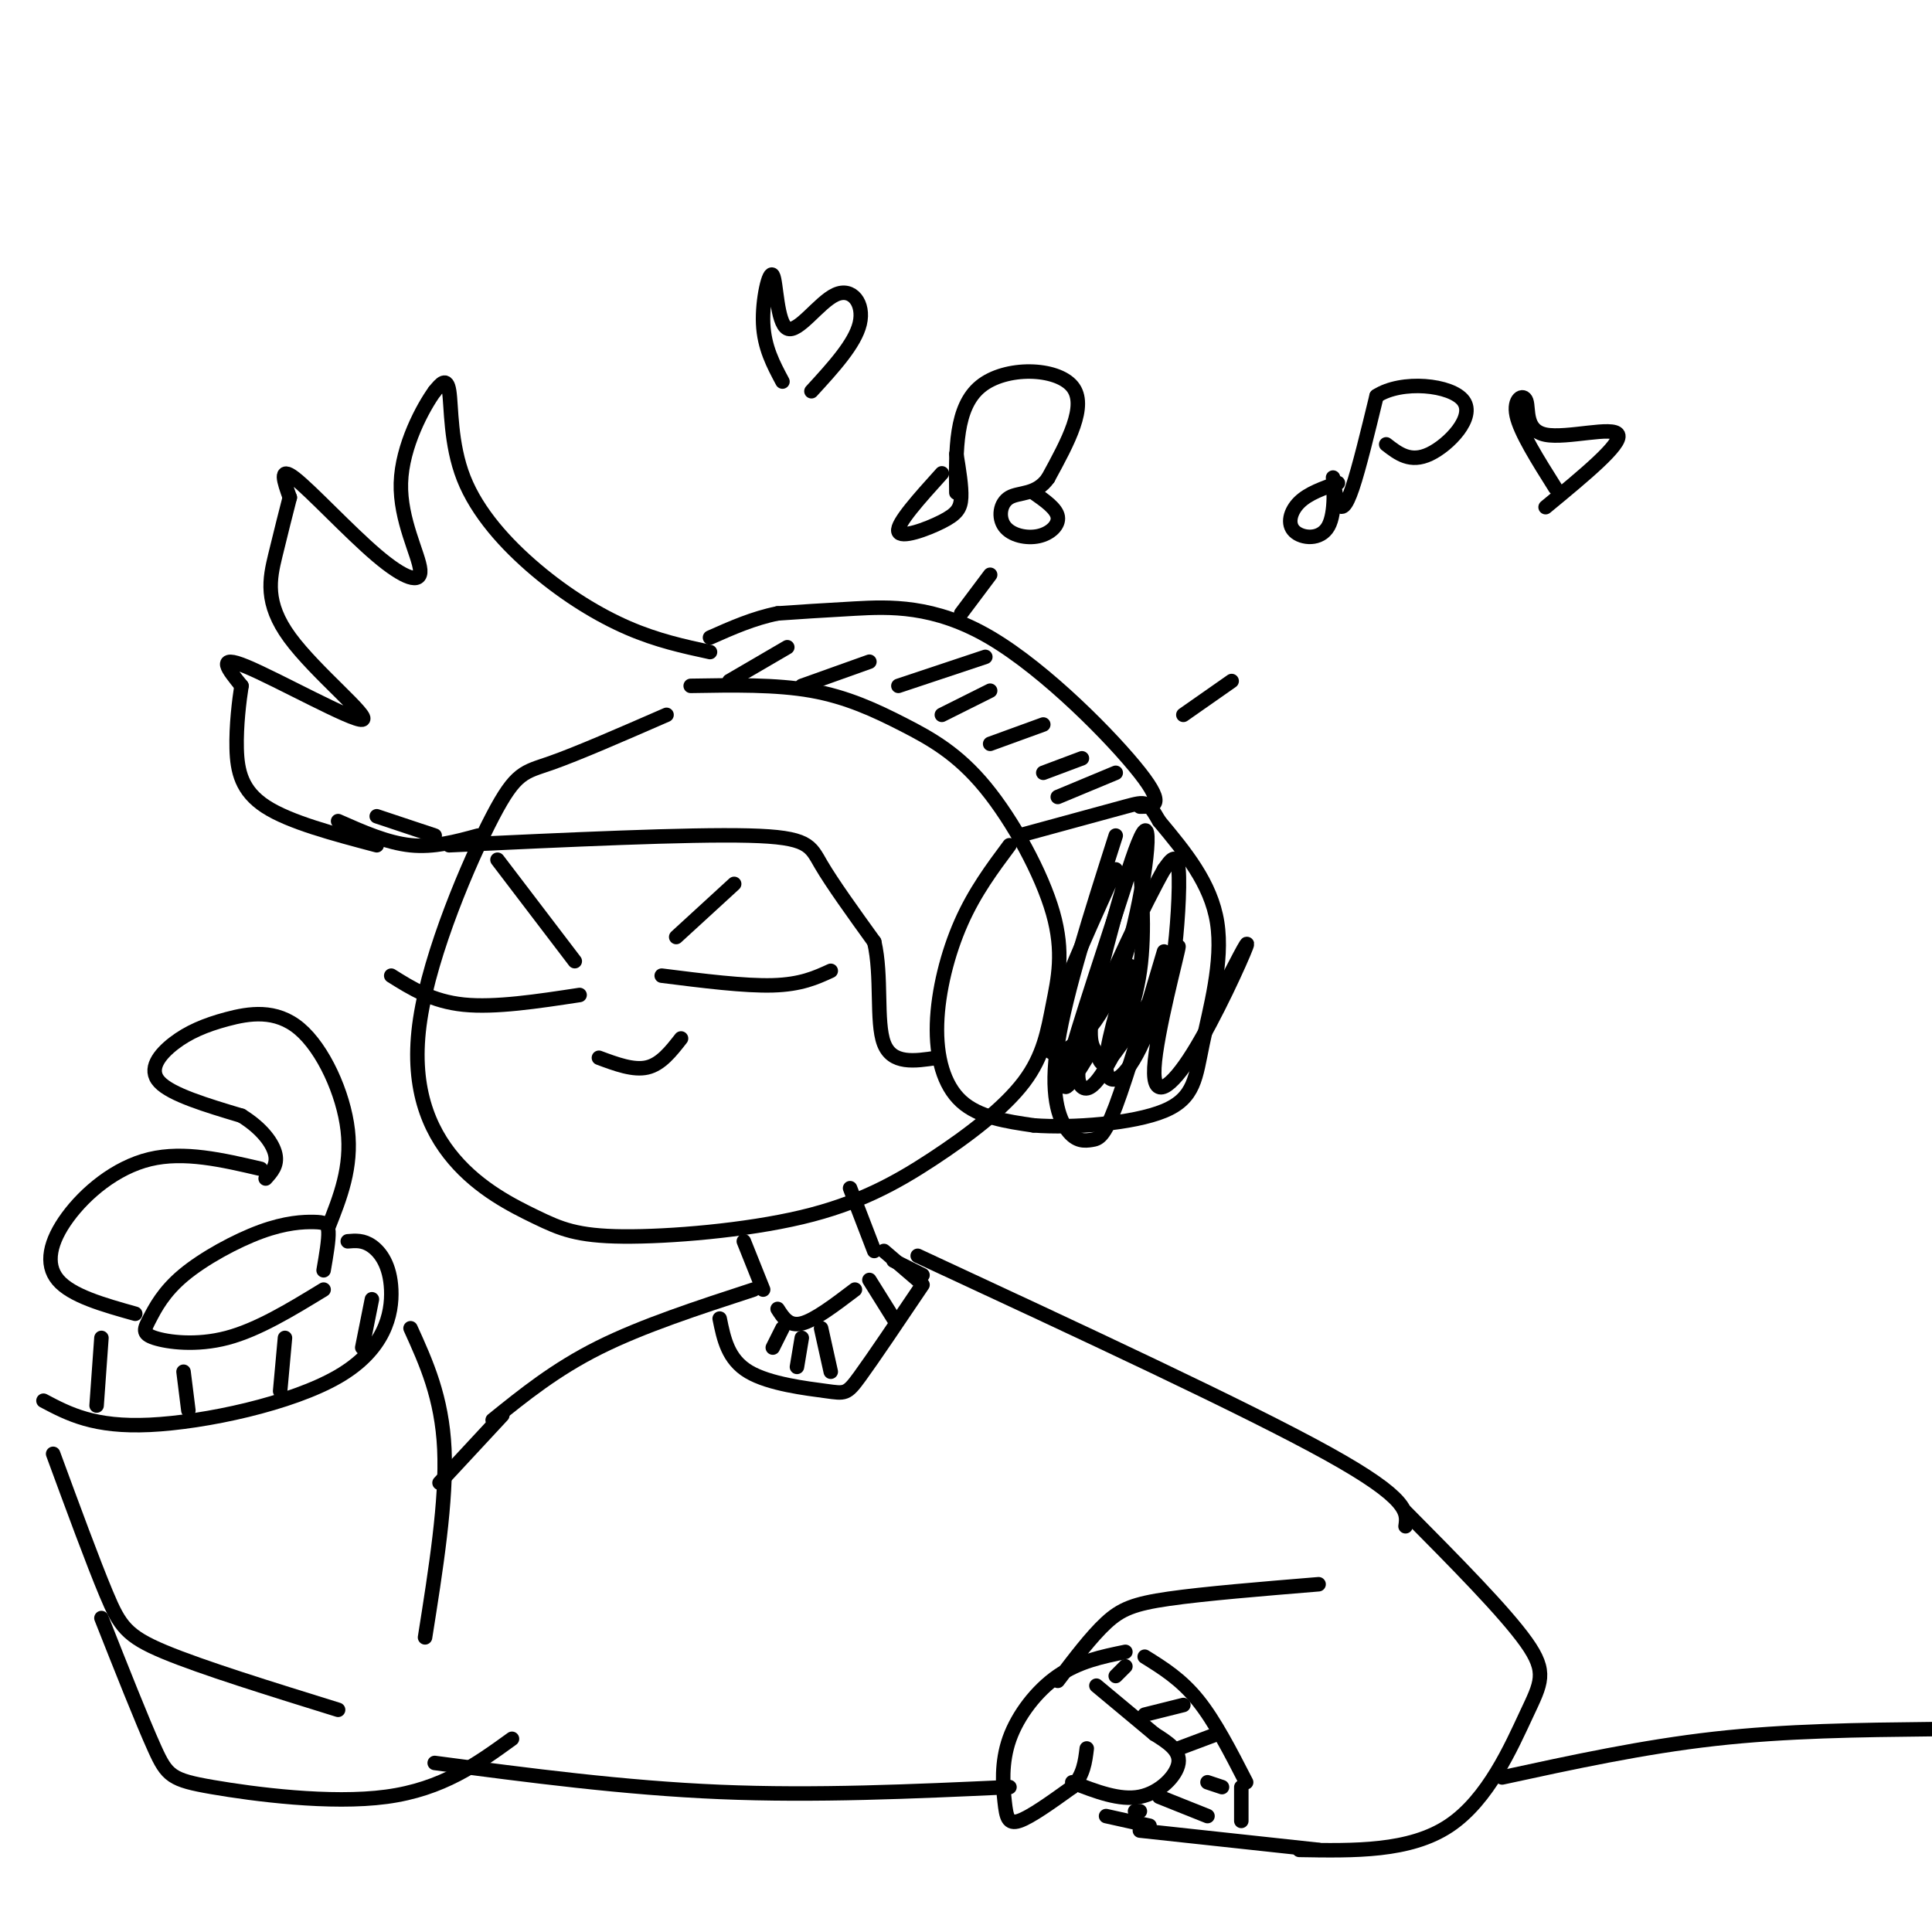 <svg viewBox='0 0 400 400' version='1.1' xmlns='http://www.w3.org/2000/svg' xmlns:xlink='http://www.w3.org/1999/xlink'><g fill='none' stroke='rgb(0,0,0)' stroke-width='3' stroke-linecap='round' stroke-linejoin='round'><path d='M138,148c-9.265,4.043 -18.531,8.086 -24,10c-5.469,1.914 -7.143,1.699 -12,11c-4.857,9.301 -12.898,28.118 -15,42c-2.102,13.882 1.736,22.829 7,29c5.264,6.171 11.956,9.564 17,12c5.044,2.436 8.442,3.913 18,4c9.558,0.087 25.275,-1.215 37,-4c11.725,-2.785 19.456,-7.053 27,-12c7.544,-4.947 14.900,-10.575 19,-16c4.100,-5.425 4.942,-10.648 6,-16c1.058,-5.352 2.330,-10.832 0,-19c-2.330,-8.168 -8.264,-19.024 -14,-26c-5.736,-6.976 -11.275,-10.070 -17,-13c-5.725,-2.930 -11.636,-5.694 -19,-7c-7.364,-1.306 -16.182,-1.153 -25,-1'/><path d='M137,202c8.583,1.083 17.167,2.167 23,2c5.833,-0.167 8.917,-1.583 12,-3'/><path d='M120,206c-8.750,1.333 -17.500,2.667 -24,2c-6.500,-0.667 -10.750,-3.333 -15,-6'/><path d='M140,194c0.000,0.000 12.000,-11.000 12,-11'/><path d='M119,199c0.000,0.000 -16.000,-21.000 -16,-21'/><path d='M124,219c3.583,1.333 7.167,2.667 10,2c2.833,-0.667 4.917,-3.333 7,-6'/><path d='M67,263c0.545,-3.150 1.089,-6.299 1,-8c-0.089,-1.701 -0.812,-1.953 -3,-2c-2.188,-0.047 -5.842,0.110 -11,2c-5.158,1.890 -11.821,5.512 -16,9c-4.179,3.488 -5.873,6.842 -7,9c-1.127,2.158 -1.688,3.119 1,4c2.688,0.881 8.625,1.680 15,0c6.375,-1.680 13.187,-5.840 20,-10'/><path d='M68,254c2.444,-6.162 4.887,-12.324 4,-20c-0.887,-7.676 -5.105,-16.866 -10,-21c-4.895,-4.134 -10.467,-3.211 -15,-2c-4.533,1.211 -8.028,2.711 -11,5c-2.972,2.289 -5.421,5.368 -3,8c2.421,2.632 9.710,4.816 17,7'/><path d='M50,231c4.289,2.644 6.511,5.756 7,8c0.489,2.244 -0.756,3.622 -2,5'/><path d='M54,242c-7.952,-1.857 -15.905,-3.714 -23,-2c-7.095,1.714 -13.333,7.000 -17,12c-3.667,5.000 -4.762,9.714 -2,13c2.762,3.286 9.381,5.143 16,7'/><path d='M72,257c1.603,-0.139 3.206,-0.278 5,1c1.794,1.278 3.780,3.971 4,9c0.220,5.029 -1.325,12.392 -11,18c-9.675,5.608 -27.478,9.459 -39,10c-11.522,0.541 -16.761,-2.230 -22,-5'/><path d='M21,277c0.000,0.000 -1.000,14.000 -1,14'/><path d='M38,284c0.000,0.000 1.000,8.000 1,8'/><path d='M59,277c0.000,0.000 -1.000,11.000 -1,11'/><path d='M77,269c0.000,0.000 -2.000,10.000 -2,10'/><path d='M85,275c3.250,7.167 6.500,14.333 7,25c0.500,10.667 -1.750,24.833 -4,39'/><path d='M11,301c4.111,11.178 8.222,22.356 11,29c2.778,6.644 4.222,8.756 12,12c7.778,3.244 21.889,7.622 36,12'/><path d='M154,257c0.000,0.000 4.000,10.000 4,10'/><path d='M176,246c0.000,0.000 5.000,13.000 5,13'/><path d='M161,271c1.167,1.833 2.333,3.667 5,3c2.667,-0.667 6.833,-3.833 11,-7'/><path d='M156,267c-11.500,3.750 -23.000,7.500 -32,12c-9.000,4.500 -15.500,9.750 -22,15'/><path d='M104,293c0.000,0.000 -13.000,14.000 -13,14'/><path d='M21,335c4.208,10.637 8.417,21.274 11,27c2.583,5.726 3.542,6.542 12,8c8.458,1.458 24.417,3.560 36,2c11.583,-1.560 18.792,-6.780 26,-12'/><path d='M209,175c-3.601,4.833 -7.202,9.667 -10,16c-2.798,6.333 -4.792,14.167 -5,21c-0.208,6.833 1.369,12.667 5,16c3.631,3.333 9.315,4.167 15,5'/><path d='M214,233c8.037,0.611 20.628,-0.362 27,-3c6.372,-2.638 6.523,-6.941 8,-14c1.477,-7.059 4.279,-16.874 3,-25c-1.279,-8.126 -6.640,-14.563 -12,-21'/><path d='M240,170c-2.444,-4.200 -2.556,-4.200 -7,-3c-4.444,1.200 -13.222,3.600 -22,6'/><path d='M231,173c-5.171,16.201 -10.341,32.402 -12,43c-1.659,10.598 0.195,15.593 2,18c1.805,2.407 3.563,2.225 5,2c1.437,-0.225 2.553,-0.493 5,-7c2.447,-6.507 6.223,-19.254 10,-32'/><path d='M236,167c2.768,0.024 5.536,0.048 0,-7c-5.536,-7.048 -19.375,-21.167 -31,-28c-11.625,-6.833 -21.036,-6.381 -28,-6c-6.964,0.381 -11.482,0.690 -16,1'/><path d='M161,127c-5.000,1.000 -9.500,3.000 -14,5'/><path d='M147,135c-5.469,-1.187 -10.938,-2.373 -17,-5c-6.062,-2.627 -12.718,-6.694 -19,-12c-6.282,-5.306 -12.191,-11.852 -15,-19c-2.809,-7.148 -2.517,-14.900 -3,-18c-0.483,-3.100 -1.742,-1.550 -3,0'/><path d='M90,81c-2.367,3.234 -6.783,11.320 -7,19c-0.217,7.680 3.767,14.956 4,18c0.233,3.044 -3.283,1.858 -9,-3c-5.717,-4.858 -13.633,-13.388 -17,-16c-3.367,-2.612 -2.183,0.694 -1,4'/><path d='M60,103c-0.671,2.632 -1.848,7.211 -3,12c-1.152,4.789 -2.278,9.789 3,17c5.278,7.211 16.959,16.634 15,17c-1.959,0.366 -17.560,-8.324 -24,-11c-6.440,-2.676 -3.720,0.662 -1,4'/><path d='M50,142c-0.464,2.940 -1.125,8.292 -1,13c0.125,4.708 1.036,8.774 6,12c4.964,3.226 13.982,5.613 23,8'/><path d='M78,169c0.000,0.000 12.000,4.000 12,4'/><path d='M70,170c5.083,2.250 10.167,4.500 15,5c4.833,0.500 9.417,-0.750 14,-2'/><path d='M93,175c24.756,-1.156 49.511,-2.311 62,-2c12.489,0.311 12.711,2.089 15,6c2.289,3.911 6.644,9.956 11,16'/><path d='M181,195c1.667,7.022 0.333,16.578 2,21c1.667,4.422 6.333,3.711 11,3'/><path d='M151,141c0.000,0.000 12.000,-7.000 12,-7'/><path d='M166,142c0.000,0.000 14.000,-5.000 14,-5'/><path d='M186,142c0.000,0.000 18.000,-6.000 18,-6'/><path d='M195,148c0.000,0.000 10.000,-5.000 10,-5'/><path d='M205,154c0.000,0.000 11.000,-4.000 11,-4'/><path d='M216,160c0.000,0.000 8.000,-3.000 8,-3'/><path d='M219,165c0.000,0.000 12.000,-5.000 12,-5'/><path d='M229,183c0.000,0.000 0.000,-1.000 0,-1'/><path d='M231,180c-4.740,10.487 -9.479,20.973 -12,28c-2.521,7.027 -2.823,10.594 0,10c2.823,-0.594 8.770,-5.348 13,-17c4.230,-11.652 6.743,-30.201 5,-29c-1.743,1.201 -7.743,22.153 -10,33c-2.257,10.847 -0.771,11.590 0,13c0.771,1.410 0.825,3.488 3,1c2.175,-2.488 6.470,-9.543 9,-13c2.530,-3.457 3.297,-3.315 4,-8c0.703,-4.685 1.344,-14.196 1,-18c-0.344,-3.804 -1.672,-1.902 -3,0'/><path d='M241,180c-3.689,6.456 -11.413,22.595 -15,32c-3.587,9.405 -3.037,12.075 -2,13c1.037,0.925 2.560,0.106 5,-4c2.440,-4.106 5.798,-11.498 7,-20c1.202,-8.502 0.250,-18.114 0,-23c-0.250,-4.886 0.202,-5.046 -3,5c-3.202,10.046 -10.058,30.299 -12,38c-1.942,7.701 1.029,2.851 4,-2'/><path d='M234,200c-2.612,8.495 -5.224,16.991 -5,21c0.224,4.009 3.285,3.532 7,-4c3.715,-7.532 8.084,-22.118 8,-21c-0.084,1.118 -4.620,17.939 -5,25c-0.380,7.061 3.398,4.363 8,-3c4.602,-7.363 10.029,-19.389 11,-22c0.971,-2.611 -2.515,4.195 -6,11'/><path d='M195,98c-4.696,5.202 -9.393,10.405 -9,12c0.393,1.595 5.875,-0.417 9,-2c3.125,-1.583 3.893,-2.738 4,-5c0.107,-2.262 -0.446,-5.631 -1,-9'/><path d='M198,102c-0.111,-8.867 -0.222,-17.733 5,-22c5.222,-4.267 15.778,-3.933 19,0c3.222,3.933 -0.889,11.467 -5,19'/><path d='M217,99c-2.432,3.526 -6.014,2.843 -8,4c-1.986,1.157 -2.378,4.156 -1,6c1.378,1.844 4.525,2.535 7,2c2.475,-0.535 4.279,-2.296 4,-4c-0.279,-1.704 -2.639,-3.352 -5,-5'/><path d='M199,127c0.000,0.000 6.000,-8.000 6,-8'/><path d='M277,100c-3.063,1.072 -6.125,2.145 -8,4c-1.875,1.855 -2.562,4.493 -1,6c1.562,1.507 5.371,1.885 7,-1c1.629,-2.885 1.076,-9.031 1,-10c-0.076,-0.969 0.326,3.239 1,5c0.674,1.761 1.621,1.075 3,-3c1.379,-4.075 3.189,-11.537 5,-19'/><path d='M285,82c5.155,-3.393 15.542,-2.375 18,1c2.458,3.375 -3.012,9.107 -7,11c-3.988,1.893 -6.494,-0.054 -9,-2'/><path d='M245,148c0.000,0.000 10.000,-7.000 10,-7'/><path d='M162,79c-1.892,-3.542 -3.785,-7.084 -4,-12c-0.215,-4.916 1.246,-11.207 2,-10c0.754,1.207 0.800,9.911 3,11c2.200,1.089 6.554,-5.438 10,-7c3.446,-1.562 5.985,1.839 5,6c-0.985,4.161 -5.492,9.080 -10,14'/><path d='M322,101c-3.630,-5.764 -7.260,-11.528 -8,-15c-0.740,-3.472 1.410,-4.652 2,-3c0.590,1.652 -0.380,6.137 4,7c4.380,0.863 14.108,-1.896 15,0c0.892,1.896 -7.054,8.448 -15,15'/><path d='M149,273c0.857,4.220 1.714,8.440 6,11c4.286,2.560 12.000,3.458 16,4c4.000,0.542 4.286,0.726 7,-3c2.714,-3.726 7.857,-11.363 13,-19'/><path d='M183,259c0.000,0.000 7.000,6.000 7,6'/><path d='M180,265c0.000,0.000 5.000,8.000 5,8'/><path d='M170,275c0.000,0.000 2.000,9.000 2,9'/><path d='M166,277c0.000,0.000 -1.000,6.000 -1,6'/><path d='M162,275c0.000,0.000 -2.000,4.000 -2,4'/><path d='M185,261c0.000,0.000 6.000,3.000 6,3'/><path d='M233,342c-4.821,0.992 -9.643,1.984 -14,5c-4.357,3.016 -8.250,8.056 -10,13c-1.750,4.944 -1.356,9.793 -1,13c0.356,3.207 0.673,4.774 3,4c2.327,-0.774 6.663,-3.887 11,-7'/><path d='M222,370c2.333,-2.500 2.667,-5.250 3,-8'/><path d='M222,369c4.911,1.911 9.822,3.822 14,3c4.178,-0.822 7.622,-4.378 8,-7c0.378,-2.622 -2.311,-4.311 -5,-6'/><path d='M237,343c3.750,2.333 7.500,4.667 11,9c3.500,4.333 6.750,10.667 10,17'/><path d='M190,260c34.083,15.833 68.167,31.667 85,41c16.833,9.333 16.417,12.167 16,15'/><path d='M219,348c3.467,-4.578 6.933,-9.156 10,-12c3.067,-2.844 5.733,-3.956 13,-5c7.267,-1.044 19.133,-2.022 31,-3'/><path d='M291,313c10.274,10.369 20.548,20.738 25,27c4.452,6.262 3.083,8.417 0,15c-3.083,6.583 -7.881,17.595 -16,23c-8.119,5.405 -19.560,5.202 -31,5'/><path d='M273,383c0.000,0.000 -37.000,-4.000 -37,-4'/><path d='M236,375c0.000,0.000 -1.000,0.000 -1,0'/><path d='M229,376c0.000,0.000 9.000,2.000 9,2'/><path d='M240,372c0.000,0.000 10.000,4.000 10,4'/><path d='M250,369c0.000,0.000 3.000,1.000 3,1'/><path d='M257,370c0.000,0.000 0.000,7.000 0,7'/><path d='M244,362c0.000,0.000 8.000,-3.000 8,-3'/><path d='M239,359c0.000,0.000 -12.000,-10.000 -12,-10'/><path d='M231,347c0.000,0.000 2.000,-2.000 2,-2'/><path d='M237,355c0.000,0.000 8.000,-2.000 8,-2'/><path d='M311,368c14.583,-3.167 29.167,-6.333 44,-8c14.833,-1.667 29.917,-1.833 45,-2'/><path d='M209,370c-20.083,0.917 -40.167,1.833 -60,1c-19.833,-0.833 -39.417,-3.417 -59,-6'/></g>
</svg>
